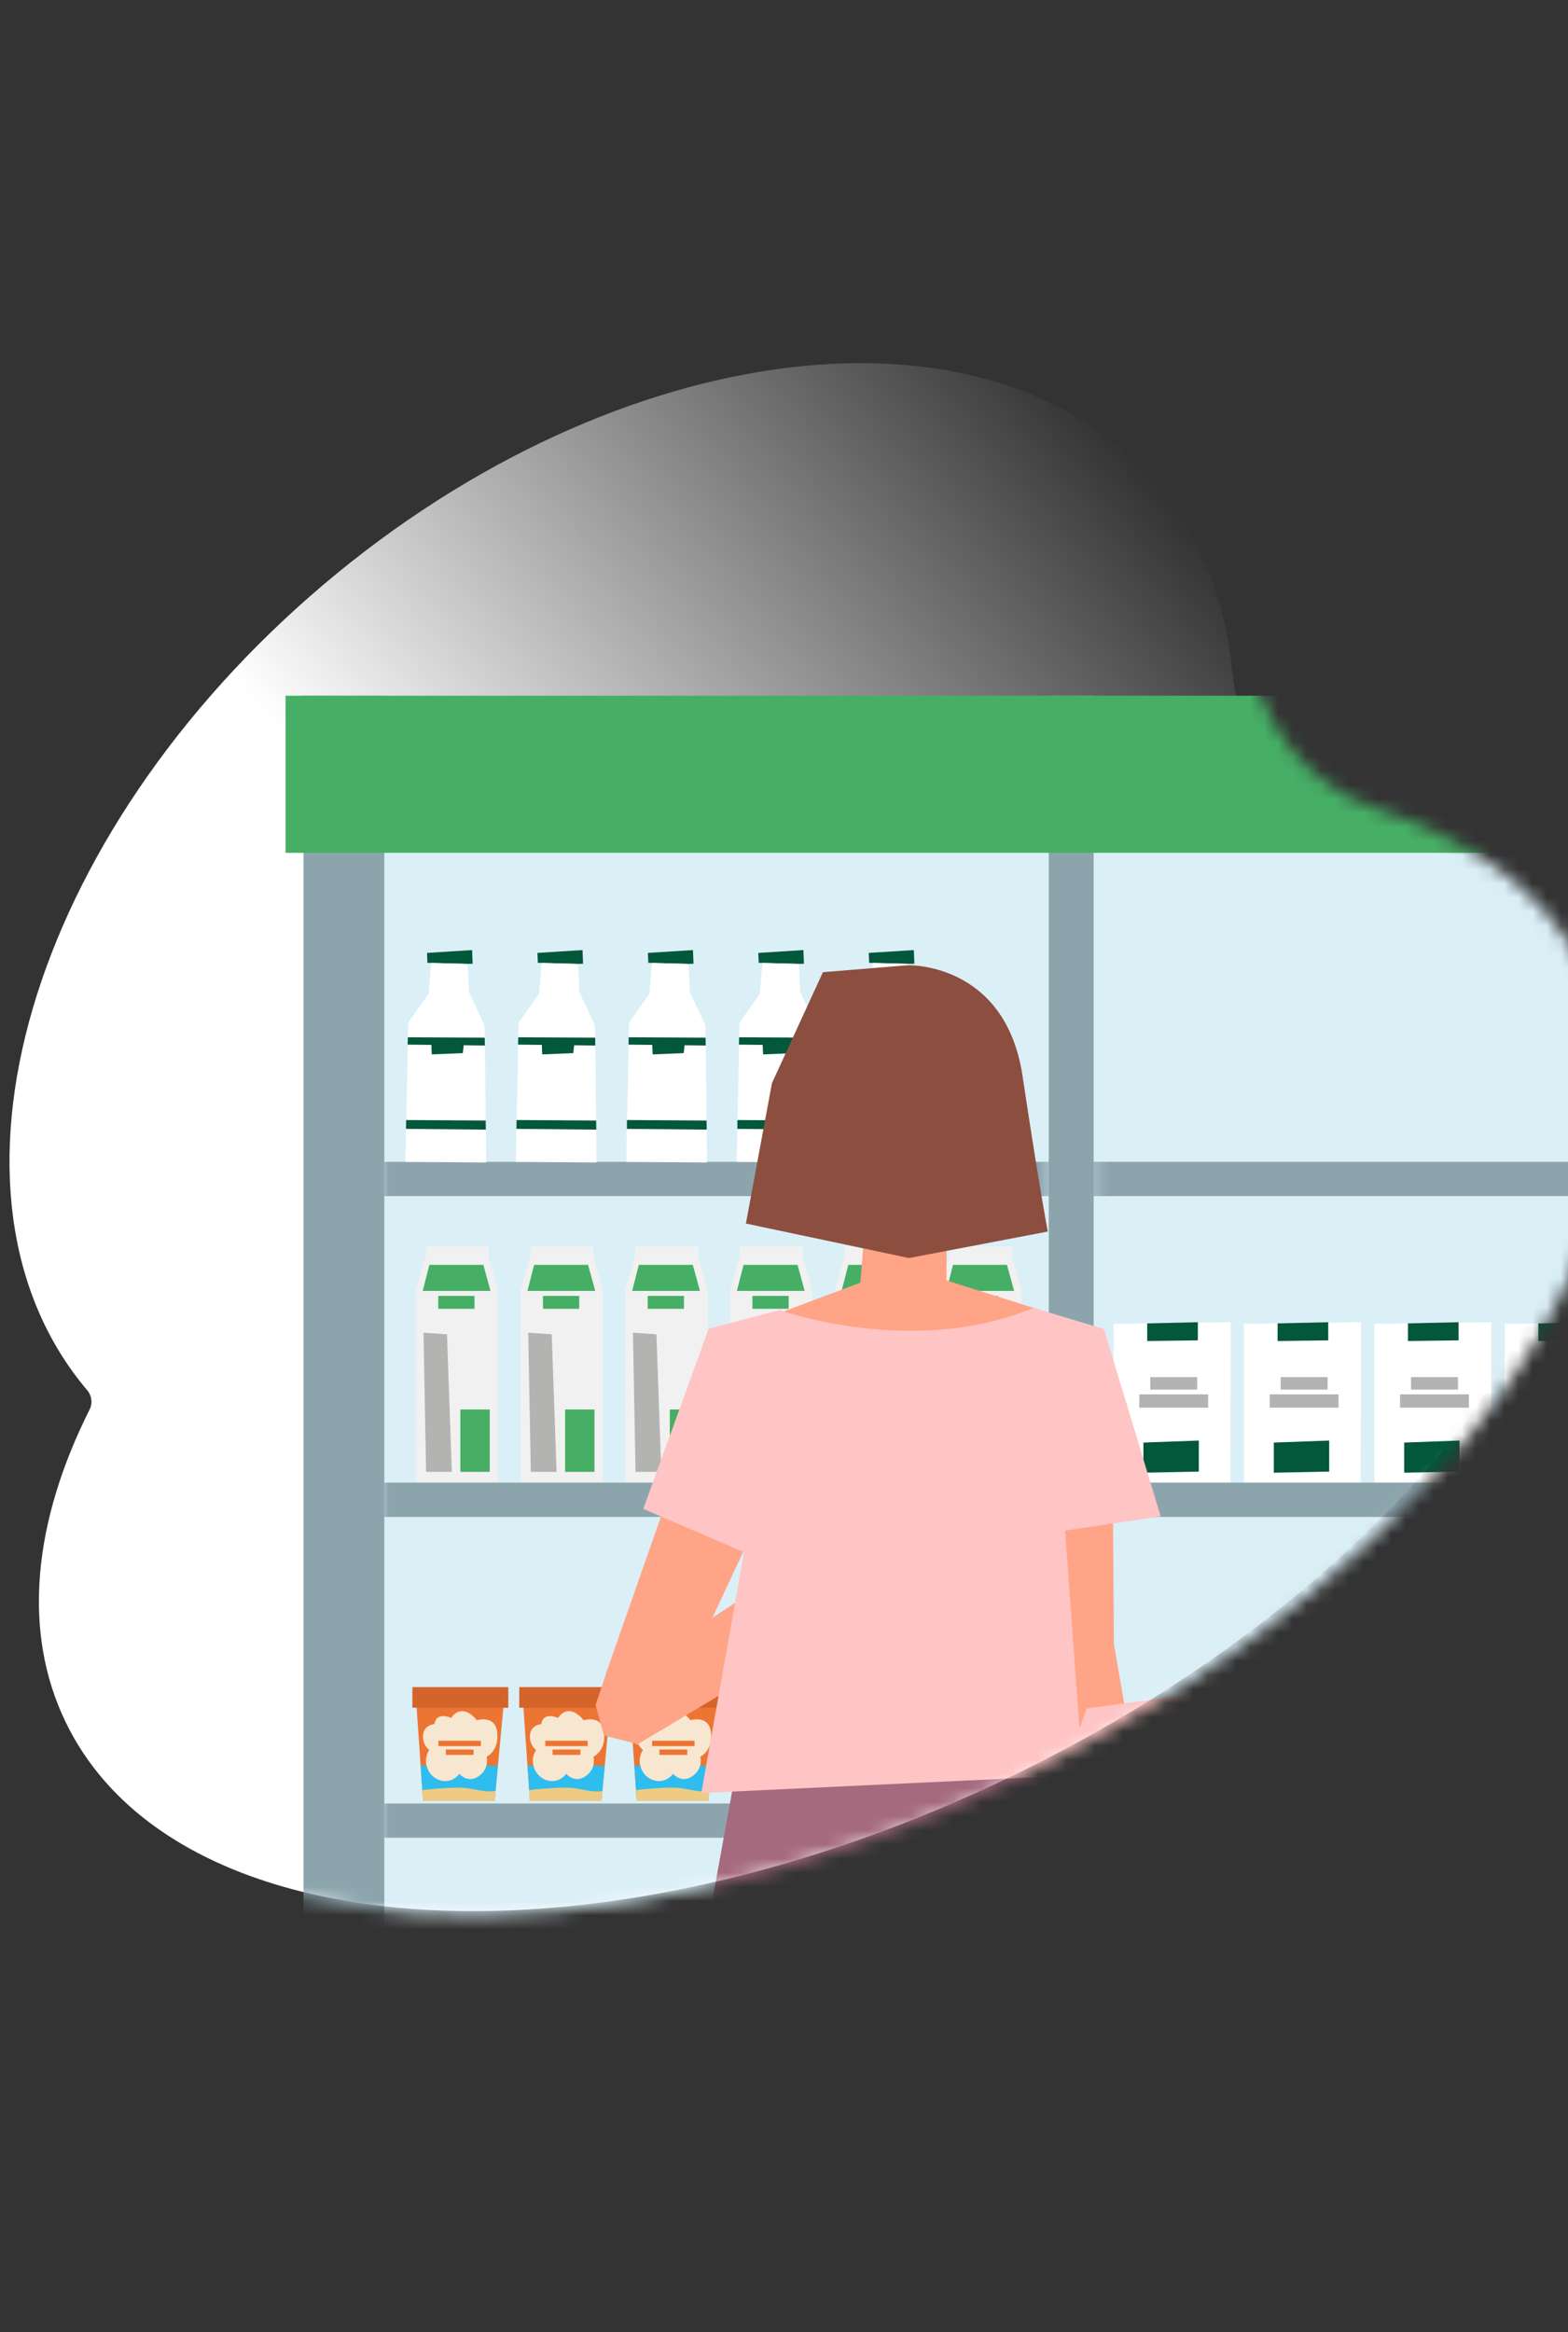 <svg width="111" height="165" viewBox="0 0 111 165" fill="none" xmlns="http://www.w3.org/2000/svg">
<rect x="0" y="0" width="111" height="165" fill="#333333" stroke="none"/>
<path d="M6.346 99.718C6.567 99.277 6.498 98.745 6.179 98.368C-5.49 84.594 1.992 59.075 22.891 41.371C43.791 23.666 70.192 20.48 81.861 34.254C84.983 37.94 86.734 42.465 87.224 47.457C87.741 52.724 91.345 57.562 96.374 59.208C102.919 61.35 107.891 65.104 110.479 70.426C118.373 86.662 101.084 111.34 71.864 125.547C42.644 139.754 12.557 138.11 4.664 121.875C1.528 115.426 2.366 107.645 6.346 99.718Z" fill="url(#paint0_linear_2716_2909)"/>
<mask id="mask0_2716_2909" style="mask-type:alpha" maskUnits="userSpaceOnUse" x="-1" y="22" width="116" height="114">
<path d="M5.189 98.983C5.417 98.529 5.345 97.983 5.017 97.596C-6.985 83.428 0.711 57.181 22.207 38.972C43.702 20.762 70.857 17.485 82.859 31.652C86.128 35.512 87.936 40.268 88.401 45.514C88.868 50.784 92.476 55.625 97.518 57.232C104.382 59.419 109.596 63.31 112.293 68.856C120.412 85.555 102.63 110.937 72.577 125.55C42.523 140.162 11.578 138.471 3.459 121.772C0.234 115.14 1.095 107.137 5.189 98.983Z" fill="#DFDFDF"/>
</mask>
<g mask="url(#mask0_2716_2909)">
<g clip-path="url(#clip0_2716_2909)">
<path d="M180.137 49.944H21.875V173.351H180.137V49.944Z" fill="#D1D1D1"/>
<g opacity="0.82">
<path d="M74.554 59.261H26.998V164.034H74.554V59.261Z" fill="#DDF5FF"/>
<mask id="mask1_2716_2909" style="mask-type:luminance" maskUnits="userSpaceOnUse" x="26" y="59" width="49" height="106">
<path d="M74.554 59.261H26.998V164.034H74.554V59.261Z" fill="white"/>
</mask>
<g mask="url(#mask1_2716_2909)">
<path opacity="0.58" d="M177.552 82.2H25.517V84.625H177.552V82.2Z" fill="#385A64"/>
<path opacity="0.58" d="M177.552 104.899H25.517V107.324H177.552V104.899Z" fill="#385A64"/>
<path opacity="0.58" d="M177.552 127.598H25.517V130.023H177.552V127.598Z" fill="#385A64"/>
</g>
<path d="M124.784 59.261H77.229V164.034H124.784V59.261Z" fill="#DDF5FF"/>
<mask id="mask2_2716_2909" style="mask-type:luminance" maskUnits="userSpaceOnUse" x="77" y="59" width="48" height="106">
<path d="M124.784 59.261H77.229V164.034H124.784V59.261Z" fill="white"/>
</mask>
<g mask="url(#mask2_2716_2909)">
<path opacity="0.58" d="M177.552 82.2H25.517V84.625H177.552V82.2Z" fill="#385A64"/>
<path opacity="0.58" d="M177.552 104.899H25.517V107.324H177.552V104.899Z" fill="#385A64"/>
<path opacity="0.58" d="M177.552 127.598H25.517V130.023H177.552V127.598Z" fill="#385A64"/>
</g>
</g>
<path d="M74.243 38.417L74.243 190.332L77.421 190.332L77.421 38.417L74.243 38.417Z" fill="#8CA5AD"/>
<path d="M21.486 38.417L21.486 190.332L27.206 190.332L27.206 38.417L21.486 38.417Z" fill="#8CA5AD"/>
<path d="M35.268 104.852H29.433V91.335L30.109 88.925H34.592L35.268 91.335V104.852Z" fill="#F1F1F1"/>
<path d="M30.16 88.191L30.109 88.925H34.592V88.191" fill="#F1F1F1"/>
<path d="M34.724 91.335H29.924L30.397 89.491H34.218L34.724 91.335Z" fill="#46AF65"/>
<path d="M33.59 91.686H31.024V92.6H33.59V91.686Z" fill="#46AF65"/>
<path d="M29.979 94.29L30.164 104.135H31.986L31.643 94.404L29.979 94.29Z" fill="#B3B3B2"/>
<path d="M34.67 99.724H32.589V104.135H34.67V99.724Z" fill="#46AF65"/>
<path d="M42.681 104.852H36.847V91.335L37.522 88.925H42.006L42.681 91.335V104.852Z" fill="#F1F1F1"/>
<path d="M37.574 88.191L37.522 88.925H42.006V88.191" fill="#F1F1F1"/>
<path d="M42.137 91.335H37.337L37.81 89.491H41.631L42.137 91.335Z" fill="#46AF65"/>
<path d="M41.003 91.686H38.438V92.6H41.003V91.686Z" fill="#46AF65"/>
<path d="M37.393 94.29L37.578 104.135H39.399L39.057 94.404L37.393 94.29Z" fill="#B3B3B2"/>
<path d="M42.083 99.724H40.003V104.135H42.083V99.724Z" fill="#46AF65"/>
<path d="M50.095 104.852H44.26V91.335L44.935 88.925H49.419L50.095 91.335V104.852Z" fill="#F1F1F1"/>
<path d="M44.987 88.191L44.935 88.925H49.419V88.191" fill="#F1F1F1"/>
<path d="M49.551 91.335H44.751L45.224 89.491H49.044L49.551 91.335Z" fill="#46AF65"/>
<path d="M48.417 91.686H45.851V92.6H48.417V91.686Z" fill="#46AF65"/>
<path d="M44.806 94.29L44.991 104.135H46.813L46.47 94.404L44.806 94.29Z" fill="#B3B3B2"/>
<path d="M49.496 99.724H47.416V104.135H49.496V99.724Z" fill="#46AF65"/>
<path d="M57.508 104.852H51.673V91.335L52.349 88.925H56.832L57.508 91.335V104.852Z" fill="#F1F1F1"/>
<path d="M52.401 88.191L52.349 88.925H56.832V88.191" fill="#F1F1F1"/>
<path d="M56.965 91.335H52.164L52.637 89.491H56.458L56.965 91.335Z" fill="#46AF65"/>
<path d="M55.83 91.686H53.264V92.6H55.83V91.686Z" fill="#46AF65"/>
<path d="M52.22 94.29L52.405 104.135H54.227L53.883 94.404L52.22 94.29Z" fill="#B3B3B2"/>
<path d="M56.91 99.724H54.83V104.135H56.91V99.724Z" fill="#46AF65"/>
<path d="M64.922 104.852H59.087V91.335L59.763 88.925H64.246L64.922 91.335V104.852Z" fill="#F1F1F1"/>
<path d="M59.814 88.191L59.763 88.925H64.246V88.191" fill="#F1F1F1"/>
<path d="M64.377 91.335H59.578L60.05 89.491H63.871L64.377 91.335Z" fill="#46AF65"/>
<path d="M63.244 91.686H60.678V92.6H63.244V91.686Z" fill="#46AF65"/>
<path d="M59.633 94.29L59.818 104.135H61.639L61.297 94.404L59.633 94.29Z" fill="#B3B3B2"/>
<path d="M64.324 99.724H62.243V104.135H64.324V99.724Z" fill="#46AF65"/>
<path d="M72.335 104.852H66.5V91.335L67.176 88.925H71.66L72.335 91.335V104.852Z" fill="#F1F1F1"/>
<path d="M67.228 88.191L67.176 88.925H71.66V88.191" fill="#F1F1F1"/>
<path d="M71.791 91.335H66.991L67.464 89.491H71.285L71.791 91.335Z" fill="#46AF65"/>
<path d="M70.657 91.686H68.091V92.6H70.657V91.686Z" fill="#46AF65"/>
<path d="M67.046 94.29L67.231 104.135H69.053L68.711 94.404L67.046 94.29Z" fill="#B3B3B2"/>
<path d="M71.737 99.724H69.656V104.135H71.737V99.724Z" fill="#46AF65"/>
<path d="M29.447 120.173L29.947 127.397H35.016L35.694 120.173L33.035 119.552C33.035 119.552 29.601 119.5 29.446 120.173" fill="#ED7533"/>
<path d="M29.193 119.365V120.819L35.985 120.828V119.365H29.193Z" fill="#D46429"/>
<path d="M29.946 127.397L29.9 126.647C29.9 126.647 31.642 126.271 32.641 126.363C33.617 126.453 34.047 126.801 35.076 126.713L35.015 127.397H29.946Z" fill="#EDCB82"/>
<path d="M29.78 124.924L29.901 126.646C29.901 126.646 32.239 126.371 33.167 126.526C34.095 126.68 34.358 126.794 35.077 126.713L35.246 124.924H29.78H29.78Z" fill="#2EBDEE"/>
<path d="M31.946 121.544C31.946 121.544 30.883 121.054 30.757 121.982C30.757 121.982 29.973 122.019 29.947 122.823C29.925 123.497 30.39 123.813 30.39 123.813C30.39 123.813 29.911 124.426 30.318 125.248C30.725 126.071 31.863 126.341 32.518 125.5C32.518 125.5 33.12 126.215 33.902 125.657C34.684 125.099 34.445 124.287 34.445 124.287C34.445 124.287 35.321 123.913 35.203 122.602C35.086 121.291 33.752 121.707 33.752 121.707C33.752 121.707 33.328 121.124 32.785 121.068C32.242 121.013 31.945 121.544 31.945 121.544" fill="#F7E7D0"/>
<path d="M34.043 123.159H31.037V123.538H34.043V123.159Z" fill="#ED7533"/>
<path d="M33.525 123.781H31.555V124.16H33.525V123.781Z" fill="#ED7533"/>
<path d="M37.01 120.173L37.51 127.397H42.579L43.257 120.173L40.598 119.552C40.598 119.552 37.164 119.5 37.01 120.173" fill="#ED7533"/>
<path d="M36.757 119.365V120.819L43.549 120.828V119.365H36.757Z" fill="#D46429"/>
<path d="M37.51 127.397L37.464 126.647C37.464 126.647 39.206 126.271 40.205 126.363C41.181 126.453 41.611 126.801 42.64 126.713L42.579 127.397H37.51Z" fill="#EDCB82"/>
<path d="M37.344 124.924L37.465 126.646C37.465 126.646 39.803 126.371 40.731 126.526C41.659 126.68 41.922 126.794 42.641 126.713L42.809 124.924H37.344H37.344Z" fill="#2EBDEE"/>
<path d="M39.51 121.544C39.51 121.544 38.447 121.054 38.321 121.982C38.321 121.982 37.537 122.019 37.511 122.823C37.489 123.497 37.954 123.813 37.954 123.813C37.954 123.813 37.475 124.426 37.882 125.248C38.289 126.071 39.428 126.341 40.082 125.5C40.082 125.5 40.684 126.215 41.466 125.657C42.248 125.099 42.009 124.287 42.009 124.287C42.009 124.287 42.885 123.913 42.767 122.602C42.65 121.291 41.316 121.707 41.316 121.707C41.316 121.707 40.892 121.124 40.349 121.068C39.807 121.013 39.509 121.544 39.509 121.544" fill="#F7E7D0"/>
<path d="M41.606 123.159H38.601V123.538H41.606V123.159Z" fill="#ED7533"/>
<path d="M41.088 123.781H39.119V124.16H41.088V123.781Z" fill="#ED7533"/>
<path d="M44.574 120.173L45.074 127.397H50.143L50.821 120.173L48.162 119.552C48.162 119.552 44.728 119.5 44.573 120.173" fill="#ED7533"/>
<path d="M44.32 119.365V120.819L51.113 120.828V119.365H44.32Z" fill="#D46429"/>
<path d="M45.074 127.397L45.028 126.647C45.028 126.647 46.77 126.271 47.769 126.363C48.745 126.453 49.175 126.801 50.204 126.713L50.143 127.397H45.074Z" fill="#EDCB82"/>
<path d="M44.907 124.924L45.028 126.646C45.028 126.646 47.367 126.371 48.294 126.526C49.222 126.68 49.486 126.794 50.204 126.713L50.373 124.924H44.908H44.907Z" fill="#2EBDEE"/>
<path d="M47.074 121.544C47.074 121.544 46.011 121.054 45.885 121.982C45.885 121.982 45.1 122.019 45.075 122.823C45.053 123.497 45.517 123.813 45.517 123.813C45.517 123.813 45.039 124.426 45.446 125.248C45.853 126.071 46.992 126.341 47.646 125.5C47.646 125.5 48.248 126.215 49.03 125.657C49.812 125.099 49.573 124.287 49.573 124.287C49.573 124.287 50.449 123.913 50.331 122.602C50.214 121.291 48.88 121.707 48.88 121.707C48.88 121.707 48.456 121.124 47.913 121.068C47.37 121.013 47.073 121.544 47.073 121.544" fill="#F7E7D0"/>
<path d="M49.17 123.159H46.165V123.538H49.17V123.159Z" fill="#ED7533"/>
<path d="M48.652 123.781H46.683V124.16H48.652V123.781Z" fill="#ED7533"/>
<path d="M52.138 120.173L52.638 127.397H57.707L58.385 120.173L55.726 119.552C55.726 119.552 52.292 119.5 52.137 120.173" fill="#ED7533"/>
<path d="M51.885 119.365V120.819L58.677 120.828V119.365H51.885Z" fill="#D46429"/>
<path d="M52.638 127.397L52.592 126.647C52.592 126.647 54.334 126.271 55.333 126.363C56.309 126.453 56.739 126.801 57.768 126.713L57.707 127.397H52.638Z" fill="#EDCB82"/>
<path d="M52.471 124.924L52.592 126.646C52.592 126.646 54.931 126.371 55.858 126.526C56.786 126.68 57.05 126.794 57.768 126.713L57.937 124.924H52.472H52.471Z" fill="#2EBDEE"/>
<path d="M54.637 121.544C54.637 121.544 53.574 121.054 53.448 121.982C53.448 121.982 52.664 122.019 52.638 122.823C52.617 123.497 53.081 123.813 53.081 123.813C53.081 123.813 52.603 124.426 53.01 125.248C53.416 126.071 54.555 126.341 55.209 125.5C55.209 125.5 55.811 126.215 56.593 125.657C57.376 125.099 57.136 124.287 57.136 124.287C57.136 124.287 58.012 123.913 57.894 122.602C57.777 121.291 56.444 121.707 56.444 121.707C56.444 121.707 56.02 121.124 55.477 121.068C54.934 121.013 54.637 121.544 54.637 121.544" fill="#F7E7D0"/>
<path d="M56.734 123.159H53.729V123.538H56.734V123.159Z" fill="#ED7533"/>
<path d="M56.216 123.781H54.247V124.16H56.216V123.781Z" fill="#ED7533"/>
<path d="M30.229 67.42L30.257 68.121L33.102 68.198L33.459 68.184L33.42 67.218L30.229 67.42Z" fill="#03573A"/>
<path d="M30.529 68.128C30.529 68.128 30.34 70.09 30.346 70.304L28.901 72.345L28.697 82.203L34.414 82.246C34.414 82.246 34.335 73.008 34.287 72.501L33.204 70.213L33.102 68.198L30.529 68.128V68.128Z" fill="white"/>
<path d="M28.869 73.389L28.858 73.908L34.323 73.972L34.314 73.416L28.869 73.389Z" fill="#03573A"/>
<path d="M34.392 79.922L34.386 79.279L28.748 79.244L28.743 79.868" fill="#03573A"/>
<path d="M30.53 73.724L30.565 74.599L32.765 74.509L32.861 73.629L30.53 73.724Z" fill="#03573A"/>
<path d="M38.047 67.42L38.075 68.121L40.919 68.198L41.277 68.184L41.237 67.218L38.047 67.42Z" fill="#03573A"/>
<path d="M38.347 68.128C38.347 68.128 38.157 70.09 38.164 70.304L36.718 72.345L36.514 82.203L42.231 82.246C42.231 82.246 42.153 73.008 42.105 72.501L41.022 70.213L40.919 68.198L38.347 68.128V68.128Z" fill="white"/>
<path d="M36.687 73.389L36.675 73.908L42.141 73.972L42.132 73.416L36.687 73.389Z" fill="#03573A"/>
<path d="M42.21 79.922L42.204 79.279L36.566 79.244L36.561 79.868" fill="#03573A"/>
<path d="M38.348 73.724L38.383 74.599L40.583 74.509L40.679 73.629L38.348 73.724Z" fill="#03573A"/>
<path d="M45.864 67.42L45.893 68.121L48.737 68.198L49.095 68.184L49.055 67.218L45.864 67.42Z" fill="#03573A"/>
<path d="M46.164 68.128C46.164 68.128 45.975 70.09 45.982 70.304L44.536 72.345L44.332 82.203L50.049 82.246C50.049 82.246 49.97 73.008 49.922 72.501L48.839 70.213L48.737 68.198L46.164 68.128V68.128Z" fill="white"/>
<path d="M44.504 73.389L44.493 73.908L49.958 73.972L49.949 73.416L44.504 73.389Z" fill="#03573A"/>
<path d="M50.028 79.922L50.021 79.279L44.383 79.244L44.378 79.868" fill="#03573A"/>
<path d="M46.165 73.724L46.201 74.599L48.4 74.509L48.497 73.629L46.165 73.724Z" fill="#03573A"/>
<path d="M53.682 67.42L53.71 68.121L56.554 68.198L56.912 68.184L56.873 67.218L53.682 67.42Z" fill="#03573A"/>
<path d="M53.982 68.128C53.982 68.128 53.792 70.09 53.799 70.304L52.354 72.345L52.149 82.203L57.867 82.246C57.867 82.246 57.788 73.008 57.74 72.501L56.657 70.213L56.554 68.198L53.982 68.128V68.128Z" fill="white"/>
<path d="M52.322 73.389L52.31 73.908L57.776 73.972L57.767 73.416L52.322 73.389Z" fill="#03573A"/>
<path d="M57.845 79.922L57.839 79.279L52.201 79.244L52.196 79.868" fill="#03573A"/>
<path d="M53.983 73.724L54.018 74.599L56.218 74.509L56.314 73.629L53.983 73.724Z" fill="#03573A"/>
<path d="M61.499 67.42L61.528 68.121L64.372 68.198L64.73 68.184L64.691 67.218L61.499 67.42Z" fill="#03573A"/>
<path d="M61.8 68.128C61.8 68.128 61.61 70.09 61.617 70.304L60.171 72.345L59.967 82.203L65.684 82.246C65.684 82.246 65.605 73.008 65.558 72.501L64.475 70.213L64.372 68.198L61.8 68.128V68.128Z" fill="white"/>
<path d="M60.139 73.389L60.128 73.908L65.594 73.972L65.584 73.416L60.139 73.389Z" fill="#03573A"/>
<path d="M65.663 79.922L65.656 79.279L60.019 79.244L60.013 79.868" fill="#03573A"/>
<path d="M61.801 73.724L61.836 74.599L64.035 74.509L64.132 73.629L61.801 73.724Z" fill="#03573A"/>
<path d="M181.798 49.223H20.215V60.337H181.798V49.223Z" fill="#46AF65"/>
<path d="M87.097 104.877H78.836V93.664L87.12 93.548L87.097 104.877Z" fill="white"/>
<path d="M84.796 94.832L81.212 94.879V93.631L84.796 93.548V94.832Z" fill="#03573A"/>
<path d="M84.865 104.115L80.944 104.195V102.062L84.865 101.92V104.115Z" fill="#03573A"/>
<path d="M84.751 97.432H81.43V98.317H84.751V97.432Z" fill="#B3B3B2"/>
<path d="M85.528 98.652H80.653V99.597H85.528V98.652Z" fill="#B3B3B2"/>
<path d="M96.325 104.877H88.065V93.664L96.349 93.548L96.325 104.877Z" fill="white"/>
<path d="M94.025 94.832L90.441 94.879V93.631L94.025 93.548V94.832Z" fill="#03573A"/>
<path d="M94.095 104.115L90.174 104.195V102.062L94.095 101.92V104.115Z" fill="#03573A"/>
<path d="M93.981 97.432H90.659V98.317H93.981V97.432Z" fill="#B3B3B2"/>
<path d="M94.757 98.652H89.883V99.597H94.757V98.652Z" fill="#B3B3B2"/>
<path d="M105.555 104.877H97.294V93.664L105.578 93.548L105.555 104.877Z" fill="white"/>
<path d="M103.254 94.832L99.67 94.879V93.631L103.254 93.548V94.832Z" fill="#03573A"/>
<path d="M103.323 104.115L99.403 104.195V102.062L103.323 101.92V104.115Z" fill="#03573A"/>
<path d="M103.21 97.432H99.888V98.317H103.21V97.432Z" fill="#B3B3B2"/>
<path d="M103.987 98.652H99.112V99.597H103.987V98.652Z" fill="#B3B3B2"/>
<path d="M114.784 104.877H106.523V93.664L114.806 93.548L114.784 104.877Z" fill="white"/>
<path d="M112.483 94.832L108.899 94.879V93.631L112.483 93.548V94.832Z" fill="#03573A"/>
<path d="M112.552 104.115L108.631 104.195V102.062L112.552 101.92V104.115Z" fill="#03573A"/>
<path d="M112.438 97.432H109.117V98.317H112.438V97.432Z" fill="#B3B3B2"/>
<path d="M113.215 98.652H108.34V99.597H113.215V98.652Z" fill="#B3B3B2"/>
<path d="M107.873 114.769C107.789 114.769 107.789 114.639 107.873 114.639C107.957 114.639 107.957 114.769 107.873 114.769Z" fill="white"/>
<path d="M45.038 123.47L56.071 116.865L58.355 115.313L59.202 113.248L57.802 111.461L54.178 112.003L43.243 119.161L45.038 123.47Z" fill="#FFA486"/>
<path d="M78.771 104.906L78.855 116.314L79.952 122.653L78.494 139.966L77.624 146.969L76.454 147.798L75.008 134.695L73.162 109.231L76.557 107.404L78.771 104.906Z" fill="#FFA486"/>
<path d="M50.698 139.964C50.537 137.264 50.447 135.089 50.493 134.091L51.898 126.352L74.349 125.585L76.66 132.639C76.66 132.639 80.166 186.425 80.372 190.911L71.677 191.748C71.677 191.748 64.502 143.431 63.95 141.912L60.574 163.015C60.574 163.015 62.152 190.241 61.816 192.1H54.441L50.637 163.403C50.637 163.403 50.878 142.962 50.698 139.964Z" fill="#A56A7E"/>
<path d="M67.002 85.076V90.587L75.839 93.382L70.463 98.031L65.272 98.237L53.328 93.592L60.909 90.75L61.371 84.811L65.037 83.9L67.002 85.076Z" fill="#FFA486"/>
<path d="M58.255 68.783L64.251 68.292C64.251 68.292 71.17 68.047 72.388 76.135C73.606 84.223 74.172 87.133 74.172 87.133L64.349 89.007L52.803 86.566L54.649 76.628L58.255 68.783L58.255 68.783Z" fill="#8C4E3E"/>
<path d="M47.63 104.906L43.037 118.008L42.165 120.628L42.747 122.783L44.944 123.352L47.495 120.72L54.141 106.537L47.63 104.906Z" fill="#FFA486"/>
<path d="M82.165 107.273L78.142 94.024L73.159 92.535C64.617 96.094 55.188 92.687 55.188 92.687L50.169 94.011L45.538 106.753L52.671 109.82L49.645 126.857L76.662 125.586L75.399 108.295L82.165 107.274V107.273Z" fill="#FFC4C4"/>
<path d="M86.351 119.611L84.073 128.684L75.119 125.833L76.929 120.874L86.351 119.611Z" fill="#FFC4C4"/>
</g>
</g>
<defs>
<linearGradient id="paint0_linear_2716_2909" x1="92.755" y1="47.114" x2="4.155" y2="122.171" gradientUnits="userSpaceOnUse">
<stop stop-color="white" stop-opacity="0"/>
<stop offset="0.505" stop-color="white"/>
</linearGradient>
<clipPath id="clip0_2716_2909">
<rect width="161.583" height="170.201" fill="white" transform="translate(20.215 49.223)"/>
</clipPath>
</defs>
</svg>
